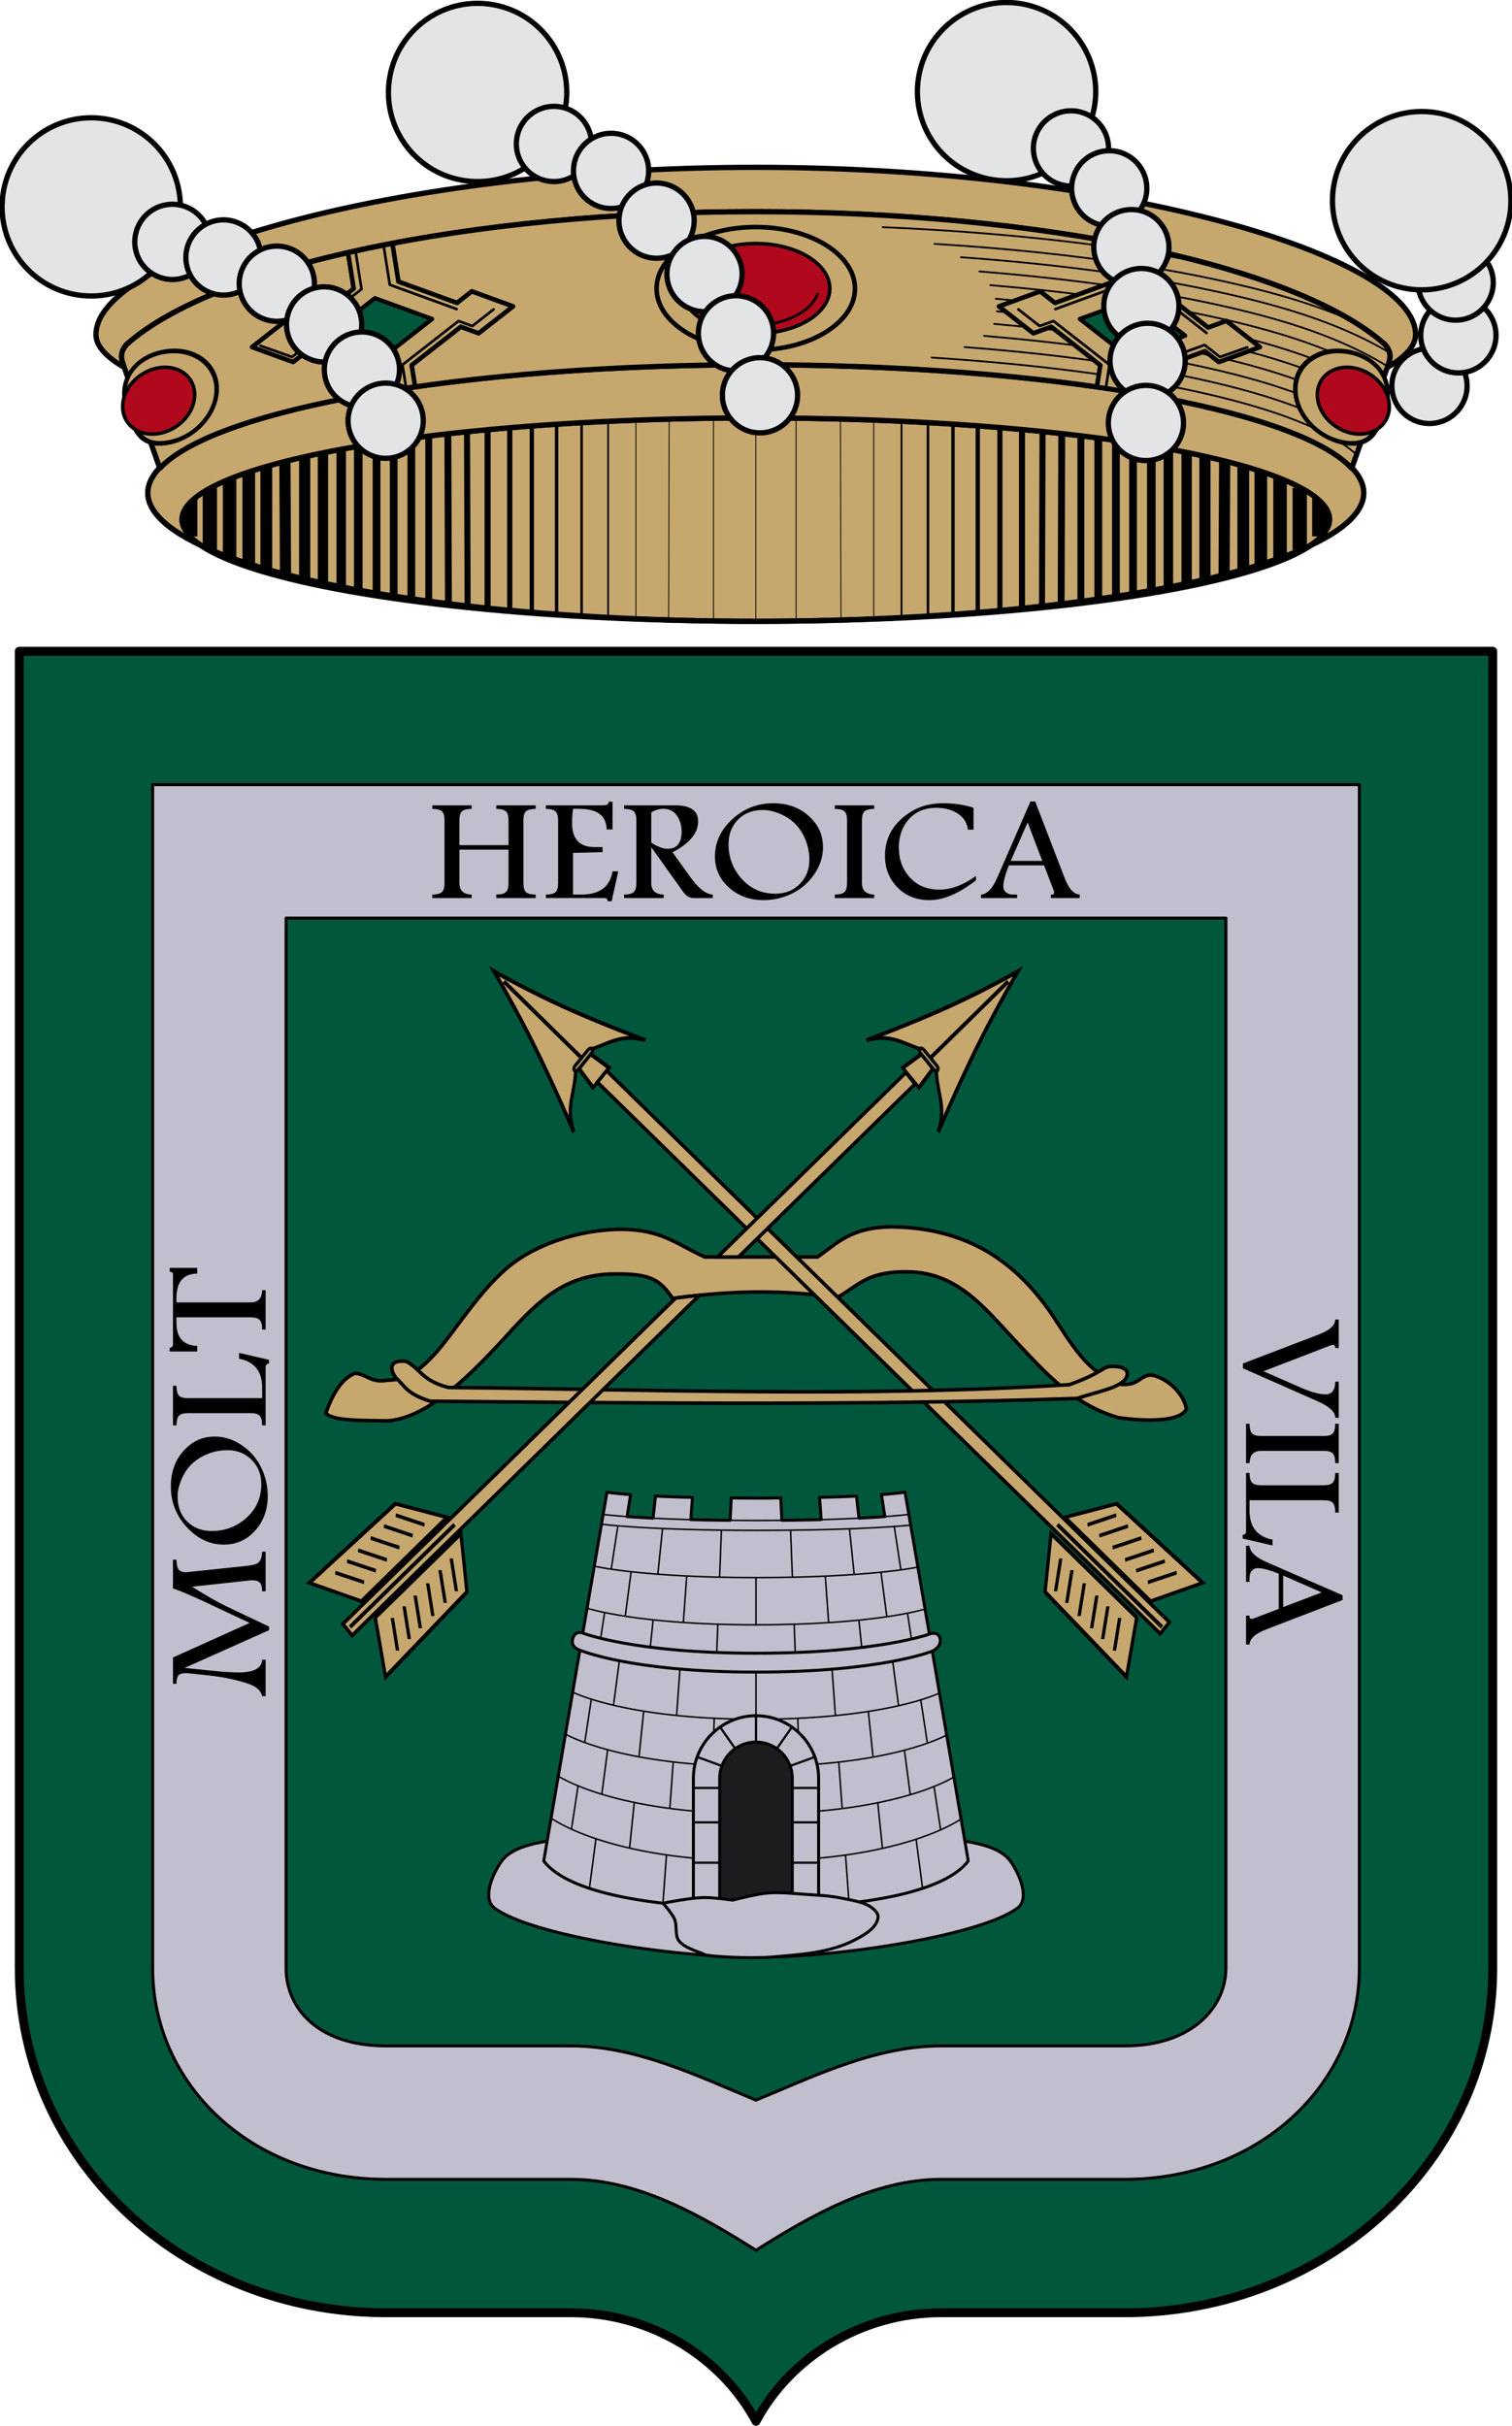 <svg xmlns="http://www.w3.org/2000/svg" width="510" height="818.157" version="1.0"><defs><linearGradient id="a"><stop style="stop-color:#403800;stop-opacity:1" offset="0"/><stop offset=".5" style="stop-color:#c8af00;stop-opacity:1"/><stop style="stop-color:#403900;stop-opacity:1" offset="1"/></linearGradient><linearGradient id="b"><stop style="stop-color:#5d070b;stop-opacity:1" offset="0"/><stop offset=".5" style="stop-color:#ed1c24;stop-opacity:1"/><stop style="stop-color:#5d070a;stop-opacity:1" offset="1"/></linearGradient></defs><g style="display:inline"><g style="display:inline;stroke-width:.994"><g style="display:inline;stroke-width:.994"><g style="stroke-width:.994" transform="matrix(1.193 0 0 1.193 -1140.903 -220.035)"><ellipse ry="36.266" rx="171.886" cy="400.464" cx="1113.584" style="display:inline;opacity:1;fill:#c6a76e;fill-opacity:1;stroke:#000;stroke-width:1.491;stroke-linecap:round;stroke-linejoin:round;stroke-miterlimit:4;stroke-dasharray:none;stroke-dashoffset:0;stroke-opacity:1" transform="translate(56.429 -76.64)"/><g style="fill:#eac102;stroke:#000;stroke-width:.994"><path d="M1428.687-25.419v-55.588" style="font-size:12px;display:inline;fill:#eac102;stroke:#000;stroke-width:.668" transform="matrix(.736 0 0 1 76.747 384.553)"/><path d="M1418.513-25.967v-54.655" style="font-size:12px;display:inline;fill:#eac102;stroke:#000;stroke-width:.984" transform="matrix(.736 0 0 1 76.747 384.553)"/><path d="M1408.908-26.233v-53.96" style="font-size:12px;display:inline;fill:#eac102;stroke:#000;stroke-width:1.318" transform="matrix(.736 0 0 1 76.747 384.553)"/><path d="M1399.387-26.992v-52.711" style="font-size:12px;display:inline;fill:#eac102;stroke:#000;stroke-width:1.652" transform="matrix(.736 0 0 1 76.747 384.553)"/><path d="M1390.903-27.218v-51.99" style="font-size:12px;display:inline;fill:#eac102;stroke:#000;stroke-width:1.986" transform="matrix(.736 0 0 1 76.747 384.553)"/><path d="m1374.723-28.767-.224-49.317m7.895 49.928v-50.498" style="font-size:12px;display:inline;fill:#eac102;stroke:#000;stroke-width:2.32" transform="matrix(.736 0 0 1 76.747 384.553)"/><path d="M1359.785-29.558v-47.31m7.568 47.963-.224-48.597" style="font-size:12px;display:inline;fill:#eac102;stroke:#000;stroke-width:2.636" transform="matrix(.736 0 0 1 76.747 384.553)"/><path d="M1339.744-31.596V-74.83m6.575 43.272v-43.995m6.775 44.743v-45.43" style="font-size:12px;display:inline;fill:#eac102;stroke:#000;stroke-width:2.97" transform="matrix(.736 0 0 1 76.747 384.553)"/><path d="M1332.72-32.435V-73.99" style="font-size:12px;display:inline;fill:#eac102;stroke:#000;stroke-width:3.304" transform="matrix(.736 0 0 1 76.747 384.553)"/><path d="M1326.17-33.287v-39.851" style="font-size:12px;display:inline;fill:#eac102;stroke:#000;stroke-width:3.638" transform="matrix(.736 0 0 1 76.747 384.553)"/><path d="M1319.145-34.286V-72.14" style="font-size:12px;display:inline;fill:#eac102;stroke:#000;stroke-width:3.972" transform="matrix(.736 0 0 1 76.747 384.553)"/><path d="m1304.764-37.683-.224-32.027m7.594 33.351v-34.68" style="font-size:12px;display:inline;fill:#eac102;stroke:#000;stroke-width:4.288" transform="matrix(.736 0 0 1 76.747 384.553)"/><path d="M1297.394-39.15v-29.142" style="font-size:12px;display:inline;fill:#eac102;stroke:#000;stroke-width:4.529" transform="matrix(.736 0 0 1 76.747 384.553)"/><path d="M1290.646-40.642V-66.76" style="font-size:12px;display:inline;fill:#eac102;stroke:#000;stroke-width:4.863" transform="matrix(.736 0 0 1 76.747 384.553)"/><path d="M1283.276-42.48v-22.3" style="font-size:12px;display:inline;fill:#eac102;stroke:#000;stroke-width:5.179" transform="matrix(.736 0 0 1 76.747 384.553)"/><path d="M1275.701-44.67v-17.533" style="font-size:12px;display:inline;fill:#eac102;stroke:#000;stroke-width:5.495" transform="matrix(.736 0 0 1 76.747 384.553)"/><path d="M1267.684-48.458v-11.01" style="font-size:12px;display:inline;fill:#eac102;stroke:#000;stroke-width:6.478" transform="matrix(.736 0 0 1 76.747 384.553)"/><path d="M1469.166-24.547v-57.341M1451.93-24.83l.224-56.811m-12.787 56.554V-81.34" style="font-size:12px;display:inline;fill:#eac102;stroke:#000;stroke-width:.334" transform="matrix(.736 0 0 1 76.747 384.553)"/><path style="font-size:12px;display:inline;fill:#eac102;stroke:#000;stroke-width:.668" d="M1541.397-25.419v-55.588" transform="matrix(.736 0 0 1 76.747 384.553)"/><path style="font-size:12px;display:inline;fill:#eac102;stroke:#000;stroke-width:.984" d="M1551.572-25.804v-54.818" transform="matrix(.736 0 0 1 76.747 384.553)"/><path style="font-size:12px;display:inline;fill:#eac102;stroke:#000;stroke-width:1.318" d="M1561.176-26.445v-53.748" transform="matrix(.736 0 0 1 76.747 384.553)"/><path style="font-size:12px;display:inline;fill:#eac102;stroke:#000;stroke-width:1.652" d="M1570.697-26.723v-52.98" transform="matrix(.736 0 0 1 76.747 384.553)"/><path style="font-size:12px;display:inline;fill:#eac102;stroke:#000;stroke-width:1.986" d="M1579.181-27.542v-51.666" transform="matrix(.736 0 0 1 76.747 384.553)"/><path style="font-size:12px;display:inline;fill:#eac102;stroke:#000;stroke-width:2.32" d="m1595.361-28.767.224-49.317m-7.894 50.312v-50.882" transform="matrix(.736 0 0 1 76.747 384.553)"/><path style="font-size:12px;display:inline;fill:#eac102;stroke:#000;stroke-width:2.636" d="M1610.3-30.124v-46.744m-7.569 47.46.224-48.094" transform="matrix(.736 0 0 1 76.747 384.553)"/><path style="font-size:12px;display:inline;fill:#eac102;stroke:#000;stroke-width:2.97" d="M1630.34-32.523V-74.83m-6.575 43.272v-43.995m-6.775 45.368v-46.056" transform="matrix(.736 0 0 1 76.747 384.553)"/><path style="font-size:12px;display:inline;fill:#eac102;stroke:#000;stroke-width:3.304" d="M1637.365-32.435V-73.99" transform="matrix(.736 0 0 1 76.747 384.553)"/><path style="font-size:12px;display:inline;fill:#eac102;stroke:#000;stroke-width:3.638" d="M1643.915-34.154v-38.984" transform="matrix(.736 0 0 1 76.747 384.553)"/><path style="font-size:12px;display:inline;fill:#eac102;stroke:#000;stroke-width:3.972" d="M1650.939-35.21v-36.93" transform="matrix(.736 0 0 1 76.747 384.553)"/><path style="font-size:12px;display:inline;fill:#eac102;stroke:#000;stroke-width:4.288" d="m1665.32-37.683.224-32.026m-7.594 33.35V-71.04" transform="matrix(.736 0 0 1 76.747 384.553)"/><path style="font-size:12px;display:inline;fill:#eac102;stroke:#000;stroke-width:4.529" d="M1672.69-39.15V-68.29" transform="matrix(.736 0 0 1 76.747 384.553)"/><path style="font-size:12px;display:inline;fill:#eac102;stroke:#000;stroke-width:4.863" d="M1679.438-40.642V-66.76" transform="matrix(.736 0 0 1 76.747 384.553)"/><path style="font-size:12px;display:inline;fill:#eac102;stroke:#000;stroke-width:5.179" d="M1686.808-42.48v-22.3" transform="matrix(.736 0 0 1 76.747 384.553)"/><path style="font-size:12px;display:inline;fill:#eac102;stroke:#000;stroke-width:5.495" d="M1694.383-44.67v-17.533" transform="matrix(.736 0 0 1 76.747 384.553)"/><path style="font-size:12px;display:inline;fill:#eac102;stroke:#000;stroke-width:6.478" d="M1702.4-48.458v-11.437" transform="matrix(.736 0 0 1 76.747 384.553)"/><path style="font-size:12px;display:inline;fill:#eac102;stroke:#000;stroke-width:.334" d="M1500.918-24.547v-57.341m17.237 57.099-.224-56.852m12.786 56.554v-56.251" transform="matrix(.736 0 0 1 76.747 384.553)"/></g><ellipse transform="translate(56.429 -76.64)" style="display:inline;opacity:1;fill:none;fill-opacity:1;stroke:#000;stroke-width:1.491;stroke-linecap:round;stroke-linejoin:round;stroke-miterlimit:4;stroke-dasharray:none;stroke-dashoffset:0;stroke-opacity:1" cx="1113.584" cy="407.98" rx="162.25" ry="28.75"/><path transform="translate(56.429 -76.64)" style="display:inline;fill:none;stroke:#000;stroke-width:.199;stroke-linecap:butt;stroke-linejoin:miter;stroke-miterlimit:4;stroke-dasharray:none;stroke-opacity:1" d="M1113.584 436.73v-57.5"/><path style="display:inline;opacity:1;fill:#c6a76e;fill-opacity:1;stroke:#000;stroke-width:1.491;stroke-linecap:round;stroke-linejoin:round;stroke-miterlimit:4;stroke-dasharray:none;stroke-dashoffset:0;stroke-opacity:1" d="M1195.147 233.197a171.886 36.266 0 0 0-171.887 36.266 171.886 36.266 0 0 0 14.789 14.607 162.25 28.75 0 0 1-5.152-7.09 162.25 28.75 0 0 1 162.25-28.75 162.25 28.75 0 0 1 162.25 28.75 162.25 28.75 0 0 1-5.526 7.301 171.886 36.266 0 0 0 15.162-14.818 171.886 36.266 0 0 0-171.886-36.266z" transform="translate(-25.134 54.36)"/></g><path d="M1170.013 231.748c-103.031 0-186.555 25.246-186.555 47.29 0 3.136 2.807 6.265 8.01 9.285l-.268-.758c-.78-2.214-.742-3.697.865-5.688 25.025-22.338 96.686-37.586 177.948-37.592 81.261.006 152.923 15.254 177.947 37.592 1.607 1.991 1.645 3.474.865 5.688l-.267.758c5.202-3.02 8.01-6.15 8.01-9.286 0-22.043-83.524-47.289-186.555-47.289z" style="display:inline;opacity:1;fill:#c6a76e;fill-opacity:1;stroke:#000;stroke-width:1.491;stroke-linecap:round;stroke-linejoin:round;stroke-miterlimit:4;stroke-dasharray:none;stroke-dashoffset:0;stroke-opacity:1" transform="matrix(1.193 0 0 1.193 -1140.903 -220.035)"/><path d="M1170.013 244.286c-81.262.006-152.923 15.253-177.948 37.591-1.607 1.991-1.645 3.474-.865 5.688l10.317 29.277c15.805-17 86.388-29.267 168.496-29.285 82.107.018 152.69 12.285 168.496 29.285l10.316-29.277c.78-2.214.742-3.697-.865-5.688-25.024-22.338-96.686-37.586-177.947-37.592z" style="display:inline;opacity:1;fill:#c6a76e;fill-opacity:1;stroke:#000;stroke-width:1.491;stroke-linecap:round;stroke-linejoin:round;stroke-miterlimit:4;stroke-dasharray:none;stroke-dashoffset:0;stroke-opacity:1" transform="matrix(1.193 0 0 1.193 -1140.903 -220.035)"/><g style="display:inline;stroke:#000;stroke-width:.994"><path style="display:inline;opacity:1;fill:none;fill-opacity:1;stroke:#000;stroke-width:.497;stroke-linecap:round;stroke-linejoin:round;stroke-miterlimit:4;stroke-dasharray:none;stroke-dashoffset:0;stroke-opacity:1" d="M1365.008 258.605c-2.462-2.247-5.606-4.29-9.422-6.234-9.092-4.63-22.058-8.684-38.154-12.08-20.202-4.262-45.407-7.387-72.55-9.125" transform="matrix(1.193 0 0 1.193 -1170.89 -155.179)"/><path style="display:inline;opacity:1;fill:none;fill-opacity:1;stroke:#000;stroke-width:.497;stroke-linecap:round;stroke-linejoin:round;stroke-miterlimit:4;stroke-dasharray:none;stroke-dashoffset:0;stroke-opacity:1" d="M1366.3 254.941c-2.564-2.131-5.59-4.007-9.077-5.783-9.573-4.876-22.762-8.96-39.045-12.396-18.154-3.83-40.199-6.736-64.014-8.56" transform="matrix(1.193 0 0 1.193 -1170.89 -155.179)"/><path style="display:inline;opacity:1;fill:none;fill-opacity:1;stroke:#000;stroke-width:.497;stroke-linecap:round;stroke-linejoin:round;stroke-miterlimit:4;stroke-dasharray:none;stroke-dashoffset:0;stroke-opacity:1" d="M1367.57 251.334c-2.584-2.004-5.485-3.746-8.71-5.389-10.054-5.12-23.468-9.236-39.938-12.71-17.002-3.588-37.294-6.355-59.207-8.202" transform="matrix(1.193 0 0 1.193 -1170.89 -155.179)"/><path style="display:inline;opacity:1;fill:none;fill-opacity:1;stroke:#000;stroke-width:.497;stroke-linecap:round;stroke-linejoin:round;stroke-miterlimit:4;stroke-dasharray:none;stroke-dashoffset:0;stroke-opacity:1" d="M1368.828 247.766c-2.555-1.874-5.327-3.503-8.332-5.034-10.535-5.366-24.174-9.513-40.83-13.027-16.531-3.488-36.047-6.203-57.105-8.057" transform="matrix(1.193 0 0 1.193 -1170.89 -155.179)"/><path style="display:inline;opacity:1;fill:none;fill-opacity:1;stroke:#000;stroke-width:.497;stroke-linecap:round;stroke-linejoin:round;stroke-miterlimit:4;stroke-dasharray:none;stroke-dashoffset:0;stroke-opacity:1" d="M1370.082 244.209c-2.494-1.746-5.144-3.262-7.951-4.691-11.016-5.612-24.878-9.787-41.72-13.34-16.6-3.502-36.096-6.222-57.099-8.084" transform="matrix(1.193 0 0 1.193 -1170.89 -155.179)"/><path style="display:inline;opacity:1;fill:none;fill-opacity:1;stroke:#000;stroke-width:.497;stroke-linecap:round;stroke-linejoin:round;stroke-miterlimit:4;stroke-dasharray:none;stroke-dashoffset:0;stroke-opacity:1" d="M1371.287 240.785c-2.414-1.624-4.93-3.052-7.562-4.392-11.485-5.85-25.566-10.057-42.59-13.649-16.946-3.575-36.794-6.336-58.149-8.209" transform="matrix(1.193 0 0 1.193 -1170.89 -155.179)"/><path style="display:inline;opacity:1;fill:none;fill-opacity:1;stroke:#000;stroke-width:.497;stroke-linecap:round;stroke-linejoin:round;stroke-miterlimit:4;stroke-dasharray:none;stroke-dashoffset:0;stroke-opacity:1" d="M1372.559 237.18c-2.314-1.502-4.696-2.836-7.155-4.088-11.978-6.101-26.29-10.339-43.506-13.97-17.623-3.72-38.268-6.549-60.435-8.433" transform="matrix(1.193 0 0 1.193 -1170.89 -155.179)"/><path style="display:inline;opacity:1;fill:none;fill-opacity:1;stroke:#000;stroke-width:.497;stroke-linecap:round;stroke-linejoin:round;stroke-miterlimit:4;stroke-dasharray:none;stroke-dashoffset:0;stroke-opacity:1" d="M1373.793 233.672c-2.205-1.388-4.454-2.622-6.752-3.793-12.46-6.346-26.996-10.616-44.398-14.287-18.708-3.947-40.693-6.89-64.249-8.776" transform="matrix(1.193 0 0 1.193 -1170.89 -155.179)"/><path style="display:inline;opacity:1;fill:none;fill-opacity:1;stroke:#000;stroke-width:.497;stroke-linecap:round;stroke-linejoin:round;stroke-miterlimit:4;stroke-dasharray:none;stroke-dashoffset:0;stroke-opacity:1" d="M1374.315 229.77a95.623 95.623 0 0 0-5.637-3.104c-12.94-6.591-27.7-10.89-45.29-14.602-20.371-4.298-44.474-7.405-70.234-9.267" transform="matrix(1.193 0 0 1.193 -1170.89 -155.179)"/><path style="display:inline;opacity:1;fill:none;fill-opacity:1;stroke:#000;stroke-width:.497;stroke-linecap:round;stroke-linejoin:round;stroke-miterlimit:4;stroke-dasharray:none;stroke-dashoffset:0;stroke-opacity:1" d="M1363.599 220.684c-11.687-5.095-24.626-8.66-39.541-11.807-22.597-4.768-49.62-8.073-78.381-9.852M1322.988 204.629c-26.389-5.42-58.332-8.89-91.947-10.33" transform="matrix(1.193 0 0 1.193 -1170.89 -155.179)"/></g><path style="display:inline;opacity:1;fill:#c6a76e;fill-opacity:1;stroke:#000;stroke-width:1.293;stroke-linecap:round;stroke-linejoin:round;stroke-miterlimit:4;stroke-dasharray:none;stroke-dashoffset:0;stroke-opacity:1" d="m1298.012 198.906-1.71 10.787-16.546 6.024-4.188-3.272-11.674 4.25 9.739 7.61 5.039-1.834 13.888 10.851-.972 6.147v.006c4.355.625 8.582 1.286 12.644 1.992l.94-5.928 16.982-6.181 3.926 3.068 11.615-4.227-9.492-7.416-5.172 1.883-14.078-11 1.606-10.14a368.72 368.72 0 0 0-12.551-2.62z" transform="matrix(1.193 0 0 1.193 -1170.89 -155.179)"/></g><path d="M1170.013 360.09v-57.5" style="display:inline;fill:none;stroke:#000;stroke-width:.199;stroke-linecap:butt;stroke-linejoin:miter;stroke-miterlimit:4;stroke-dasharray:none;stroke-opacity:1" transform="matrix(1.193 0 0 1.193 -1140.903 -220.035)"/><g style="stroke:#000;stroke-width:.994"><g style="stroke:#000;stroke-width:.994"><path style="fill:none;stroke:#000;stroke-width:.746;stroke-linecap:round;stroke-linejoin:round;stroke-miterlimit:4;stroke-dasharray:none;stroke-opacity:1" d="m1275.39 253.746-1.774 11.198-18.898 6.879M1268.987 294.172l1.045-6.597-15.848-12.382-3.902 1.42-6.016-4.7" transform="matrix(1.193 0 0 1.193 -1140.903 -220.035)"/></g><path d="m1283.312 255.408-1.707 10.781 15.847 12.382M1277.066 295.479l.951-6.64 18.898-6.878 4.346 3.395 7.716-2.718" style="fill:none;stroke:#000;stroke-width:.746;stroke-linecap:round;stroke-linejoin:round;stroke-miterlimit:4;stroke-dasharray:none;stroke-opacity:1" transform="matrix(1.193 0 0 1.193 -1140.903 -220.035)"/><path d="m1261.642 274.621 16.194-5.894 13.58 10.61-16.194 5.894z" style="fill:#00573b;stroke:#000;stroke-width:1.193;stroke-linecap:round;stroke-linejoin:round;stroke-miterlimit:4;stroke-dasharray:none;stroke-opacity:1" transform="matrix(1.193 0 0 1.193 -1140.903 -220.035)"/></g><g style="stroke:#000;stroke-width:.994"><g style="stroke:#000;stroke-width:.994"><path d="m1272.88 253.257-1.71 10.797-16.548 6.023-4.187-3.272-11.675 4.25 9.74 7.609 5.037-1.834 13.89 10.852-.973 6.146" style="fill:none;stroke:#000;stroke-width:1.293;stroke-linecap:round;stroke-linejoin:round;stroke-miterlimit:4;stroke-dasharray:none;stroke-opacity:1" transform="matrix(-1.193 0 0 1.193 1650.903 -220.035)"/><path d="m1275.39 253.746-1.774 11.198-18.898 6.879M1268.987 294.172l1.045-6.597-15.848-12.382-3.902 1.42-6.016-4.7" style="fill:none;stroke:#000;stroke-width:.746;stroke-linecap:round;stroke-linejoin:round;stroke-miterlimit:4;stroke-dasharray:none;stroke-opacity:1" transform="matrix(-1.193 0 0 1.193 1650.903 -220.035)"/></g><path style="fill:none;stroke:#000;stroke-width:.746;stroke-linecap:round;stroke-linejoin:round;stroke-miterlimit:4;stroke-dasharray:none;stroke-opacity:1" d="m1283.312 255.408-1.707 10.781 15.847 12.382" transform="matrix(-1.193 0 0 1.193 1650.903 -220.035)"/><path style="fill:none;stroke:#000;stroke-width:1.293;stroke-linecap:round;stroke-linejoin:round;stroke-miterlimit:4;stroke-dasharray:none;stroke-opacity:1" d="m1285.43 255.883-1.607 10.143 14.078 11 5.172-1.883v0l9.492 7.415-11.614 4.228-3.927-3.068-16.982 6.181-.94 5.929" transform="matrix(-1.193 0 0 1.193 1650.903 -220.035)"/><path style="fill:none;stroke:#000;stroke-width:.746;stroke-linecap:round;stroke-linejoin:round;stroke-miterlimit:4;stroke-dasharray:none;stroke-opacity:1" d="m1277.066 295.479.951-6.64 18.898-6.878 4.346 3.395 8.946-3.165" transform="matrix(-1.193 0 0 1.193 1650.903 -220.035)"/><path style="fill:#00573b;stroke:#000;stroke-width:1.193;stroke-linecap:round;stroke-linejoin:round;stroke-miterlimit:4;stroke-dasharray:none;stroke-opacity:1" d="m1261.642 274.621 16.194-5.894 13.58 10.61-16.194 5.894z" transform="matrix(-1.193 0 0 1.193 1650.903 -220.035)"/></g><g style="stroke:#000;stroke-width:.994" transform="matrix(1.193 0 0 1.193 -1140.903 -220.035)"><ellipse ry="17.386" rx="28.045" cy="266.018" cx="1170.013" style="opacity:1;fill:none;fill-opacity:1;stroke:#000;stroke-width:1.293;stroke-linecap:round;stroke-linejoin:round;stroke-miterlimit:4;stroke-dasharray:none;stroke-dashoffset:0;stroke-opacity:1"/><ellipse style="opacity:1;fill:#b0081c;fill-opacity:1;stroke:#000;stroke-width:.994;stroke-linecap:round;stroke-linejoin:round;stroke-miterlimit:4;stroke-dasharray:none;stroke-dashoffset:0;stroke-opacity:1" cx="1170.013" cy="266.018" rx="20.933" ry="12.729"/><path d="M1187.5 267.596c-1.973 4.981-9.054 8.668-17.487 8.668-2.056 0-4.031-.22-5.872-.623" style="opacity:1;fill:none;fill-opacity:1;stroke:#000;stroke-width:.746;stroke-linecap:round;stroke-linejoin:round;stroke-miterlimit:4;stroke-dasharray:none;stroke-dashoffset:0;stroke-opacity:1"/></g><g style="stroke:#000;stroke-width:.994"><path d="M1030.551 456.847c0 7.136-6.592 13.26-14.828 12.921-7.092-.291-8.882-5.141-11.04-12.45-2.287-7.743 2.851-13.391 11.04-13.391 8.19 0 14.828 5.784 14.828 12.92z" style="opacity:1;fill:#c6a76e;fill-opacity:1;stroke:#000;stroke-width:1.301;stroke-linecap:round;stroke-linejoin:round;stroke-miterlimit:4;stroke-dasharray:none;stroke-dashoffset:0;stroke-opacity:1" transform="matrix(1.178 -.188 0 1.193 -1140.903 -220.035)"/><path d="M1011.37 296.042a8.82 10.718 56.514 0 1-10.178 10.965 8.82 10.718 56.514 0 1-10.178-7.61 8.82 10.718 56.514 0 1 10.178-10.965 8.82 10.718 56.514 0 1 10.178 7.61z" style="opacity:1;fill:#b0081c;fill-opacity:1;stroke:#000;stroke-width:.994;stroke-linecap:round;stroke-linejoin:round;stroke-miterlimit:4;stroke-dasharray:none;stroke-dashoffset:0;stroke-opacity:1" transform="matrix(1.193 0 0 1.193 -1140.903 -220.035)"/></g><g style="stroke-width:.994"><path transform="matrix(-1.178 -.188 0 1.193 1650.903 -220.035)" style="opacity:1;fill:#c6a76e;fill-opacity:1;stroke:#000;stroke-width:1.301;stroke-linecap:round;stroke-linejoin:round;stroke-miterlimit:4;stroke-dasharray:none;stroke-dashoffset:0;stroke-opacity:1" d="M1030.551 456.847c0 7.136-6.592 13.26-14.828 12.921-7.092-.291-8.882-5.141-11.04-12.45-2.287-7.743 2.851-13.391 11.04-13.391 8.19 0 14.828 5.784 14.828 12.92z"/><path style="opacity:1;fill:#b0081c;fill-opacity:1;stroke:#000;stroke-width:.994;stroke-linecap:round;stroke-linejoin:round;stroke-miterlimit:4;stroke-dasharray:none;stroke-dashoffset:0;stroke-opacity:1" d="M1011.37 296.042a8.82 10.718 56.514 0 1-10.178 10.965 8.82 10.718 56.514 0 1-10.178-7.61 8.82 10.718 56.514 0 1 10.178-10.965 8.82 10.718 56.514 0 1 10.178 7.61z" transform="matrix(-1.193 0 0 1.193 1650.903 -220.035)"/></g></g><g style="display:inline;stroke-width:1.5;stroke-miterlimit:4;stroke-dasharray:none"><g style="stroke-width:1.71;stroke-miterlimit:4;stroke-dasharray:none"><path style="fill:#e3e4e5;fill-opacity:1;stroke:#010101;stroke-width:1.71;stroke-miterlimit:4;stroke-dasharray:none" d="M1205.334 91.963c2.814-6.12 10.05-8.798 16.17-5.984 6.114 2.811 8.792 10.047 5.978 16.167-2.812 6.118-10.048 8.795-16.163 5.984-6.12-2.814-8.798-10.05-5.985-16.167z" transform="matrix(1.041 0 0 1.041 -784.118 29.124)"/><path style="fill:#e3e4e5;fill-opacity:1;stroke:#010101;stroke-width:1.71;stroke-miterlimit:4;stroke-dasharray:none" d="M1225.61 92.843c-6.734-.09-12.118-5.616-12.03-12.352.09-6.729 5.617-12.112 12.352-12.024 6.732.089 12.116 5.616 12.027 12.345-.089 6.736-5.616 12.12-12.348 12.03z" transform="matrix(1.041 0 0 1.041 -784.118 29.124)"/><path d="M1224.72 75.753c-6.735-.09-12.118-5.616-12.03-12.352.09-6.73 5.617-12.112 12.352-12.024 6.732.089 12.115 5.616 12.027 12.345-.09 6.736-5.616 12.12-12.348 12.03z" style="fill:#e3e4e5;fill-opacity:1;stroke:#010101;stroke-width:1.71;stroke-miterlimit:4;stroke-dasharray:none" transform="matrix(1.041 0 0 1.041 -784.118 29.124)"/><path d="M1242.791 37.045c0 15.957-12.938 28.89-28.903 28.89-15.968 0-28.909-12.93-28.909-28.89 0-15.954 12.938-28.888 28.91-28.888 15.964 0 28.902 12.932 28.902 28.888z" style="fill:#e3e4e5;fill-opacity:1;stroke:#010101;stroke-width:1.71;stroke-miterlimit:4;stroke-dasharray:none" transform="matrix(1.041 0 0 1.041 -784.118 29.124)"/></g><path d="M919.864 212.791c-1.773 13.885-14.471 23.701-28.36 21.928-13.89-1.774-23.718-14.465-21.944-28.352 1.773-13.882 14.473-23.698 28.365-21.924 13.889 1.774 23.712 14.467 21.939 28.348z" style="fill:#e3e4e5;fill-opacity:1;stroke:#010101;stroke-width:1.5;stroke-miterlimit:4;stroke-dasharray:none" transform="matrix(1.186 0 0 1.186 -900.034 -217.377)"/><path style="fill:#e3e4e5;fill-opacity:1;stroke:#010101;stroke-width:1.5;stroke-miterlimit:4;stroke-dasharray:none" d="M927.034 225.582c-.748 5.86-6.102 10.002-11.963 9.253-5.856-.747-9.997-6.101-9.249-11.962.749-5.859 6.102-10 11.958-9.252 5.861.749 10.002 6.102 9.254 11.96z" transform="matrix(1.186 0 0 1.186 -900.034 -217.377)"/><path d="M943.277 233.242c-.748 5.862-6.102 10.003-11.963 9.254-5.856-.748-9.997-6.101-9.248-11.962.748-5.86 6.101-10 11.957-9.252 5.861.748 10.002 6.102 9.254 11.96z" style="fill:#e3e4e5;fill-opacity:1;stroke:#010101;stroke-width:1.5;stroke-miterlimit:4;stroke-dasharray:none" transform="matrix(1.186 0 0 1.186 -900.034 -217.377)"/><path style="fill:#e3e4e5;fill-opacity:1;stroke:#010101;stroke-width:1.5;stroke-miterlimit:4;stroke-dasharray:none" d="M956.217 247.386c-.748 5.861-6.102 10.002-11.963 9.253-5.856-.747-9.997-6.101-9.249-11.962.749-5.859 6.102-10 11.958-9.252 5.861.749 10.002 6.102 9.254 11.96z" transform="matrix(1.186 0 0 1.186 -900.034 -217.377)"/><path d="M969.857 262.568c-.749 5.861-6.102 10.002-11.963 9.254-5.856-.748-9.997-6.102-9.249-11.963.748-5.858 6.102-10 11.958-9.252 5.861.749 10.002 6.102 9.254 11.961z" style="fill:#e3e4e5;fill-opacity:1;stroke:#010101;stroke-width:1.5;stroke-miterlimit:4;stroke-dasharray:none" transform="matrix(1.186 0 0 1.186 -900.034 -217.377)"/><path style="fill:#e3e4e5;fill-opacity:1;stroke:#010101;stroke-width:1.5;stroke-miterlimit:4;stroke-dasharray:none" d="M978.806 279.436c-.749 5.862-6.102 10.003-11.963 9.254-5.856-.748-9.997-6.101-9.249-11.963.748-5.858 6.102-10 11.958-9.251 5.861.748 10.002 6.102 9.254 11.96z" transform="matrix(1.186 0 0 1.186 -900.034 -217.377)"/><path d="M985.63 297.048c-.748 5.861-6.101 10.002-11.963 9.254-5.856-.748-9.997-6.102-9.248-11.963.748-5.859 6.102-10 11.958-9.252 5.86.749 10.002 6.102 9.254 11.961zM1070 214.394c-2.787 13.715-16.169 22.576-29.893 19.787-13.721-2.788-22.586-16.167-19.8-29.884 2.788-13.717 16.172-22.575 29.893-19.787 13.724 2.791 22.586 16.17 19.8 29.884z" style="fill:#e3e4e5;fill-opacity:1;stroke:#010101;stroke-width:1.5;stroke-miterlimit:4;stroke-dasharray:none" transform="matrix(1.186 0 0 1.186 -900.034 -217.377)"/><path d="M1073.208 229.896c-2.438 5.383-8.772 7.768-14.155 5.33-5.377-2.436-7.762-8.77-5.324-14.153 2.437-5.38 8.77-7.764 14.148-5.329 5.383 2.438 7.768 8.772 5.33 14.152z" style="fill:#e3e4e5;fill-opacity:1;stroke:#010101;stroke-width:1.5;stroke-miterlimit:4;stroke-dasharray:none" transform="matrix(1.186 0 0 1.186 -900.034 -217.377)"/><path style="fill:#e3e4e5;fill-opacity:1;stroke:#010101;stroke-width:1.5;stroke-miterlimit:4;stroke-dasharray:none" d="M1084.089 241.249c-2.438 5.382-8.772 7.767-14.155 5.329-5.377-2.436-7.762-8.77-5.324-14.152 2.437-5.38 8.77-7.765 14.148-5.33 5.383 2.439 7.767 8.773 5.33 14.153z" transform="matrix(1.186 0 0 1.186 -900.034 -217.377)"/><path d="M1090.39 257.982c-2.439 5.383-8.773 7.768-14.156 5.33-5.377-2.436-7.762-8.77-5.324-14.153 2.437-5.38 8.771-7.764 14.149-5.329 5.382 2.438 7.767 8.772 5.33 14.152z" style="fill:#e3e4e5;fill-opacity:1;stroke:#010101;stroke-width:1.5;stroke-miterlimit:4;stroke-dasharray:none" transform="matrix(1.186 0 0 1.186 -900.034 -217.377)"/><path style="fill:#e3e4e5;fill-opacity:1;stroke:#010101;stroke-width:1.5;stroke-miterlimit:4;stroke-dasharray:none" d="M1093.23 274.74c-2.438 5.382-8.772 7.767-14.155 5.329-5.377-2.436-7.762-8.77-5.324-14.152 2.437-5.38 8.77-7.765 14.148-5.33 5.383 2.438 7.768 8.772 5.33 14.153z" transform="matrix(1.186 0 0 1.186 -900.034 -217.377)"/><path d="M1095.003 290.317c-2.438 5.383-8.772 7.768-14.155 5.33-5.377-2.436-7.762-8.77-5.324-14.153 2.437-5.38 8.771-7.764 14.148-5.329 5.383 2.438 7.768 8.772 5.331 14.152z" style="fill:#e3e4e5;fill-opacity:1;stroke:#010101;stroke-width:1.5;stroke-miterlimit:4;stroke-dasharray:none" transform="matrix(1.186 0 0 1.186 -900.034 -217.377)"/><path style="fill:#e3e4e5;fill-opacity:1;stroke:#010101;stroke-width:1.5;stroke-miterlimit:4;stroke-dasharray:none" d="M1094.527 307.981c-2.438 5.383-8.772 7.768-14.154 5.33-5.378-2.436-7.763-8.77-5.325-14.152 2.437-5.38 8.771-7.765 14.149-5.33 5.382 2.438 7.767 8.772 5.33 14.152zM810.187 242.119c0 13.997-11.355 25.343-25.36 25.343-14.001 0-25.353-11.344-25.353-25.343 0-13.995 11.35-25.34 25.354-25.34s25.359 11.343 25.359 25.34z" transform="matrix(1.186 0 0 1.186 -900.034 -217.377)"/><path d="M818.325 249.658c1.336 5.756-2.244 11.5-8 12.835-5.751 1.334-11.495-2.246-12.83-8.002-1.335-5.753 2.245-11.497 7.995-12.831 5.756-1.336 11.5 2.244 12.835 7.998z" style="fill:#e3e4e5;fill-opacity:1;stroke:#010101;stroke-width:1.5;stroke-miterlimit:4;stroke-dasharray:none" transform="matrix(1.186 0 0 1.186 -900.034 -217.377)"/><path style="fill:#e3e4e5;fill-opacity:1;stroke:#010101;stroke-width:1.5;stroke-miterlimit:4;stroke-dasharray:none" d="M832.853 254.09c1.336 5.755-2.244 11.499-8 12.834-5.75 1.335-11.494-2.245-12.83-8.001-1.335-5.754 2.245-11.497 7.996-12.832 5.756-1.335 11.5 2.245 12.834 7.998z" transform="matrix(1.186 0 0 1.186 -900.034 -217.377)"/><path d="M848.028 261.547c1.335 5.756-2.245 11.5-8 12.836-5.752 1.334-11.495-2.246-12.83-8.002-1.336-5.753 2.244-11.497 7.995-12.831 5.756-1.336 11.5 2.244 12.835 7.997z" style="fill:#e3e4e5;fill-opacity:1;stroke:#010101;stroke-width:1.5;stroke-miterlimit:4;stroke-dasharray:none" transform="matrix(1.186 0 0 1.186 -900.034 -217.377)"/><path style="fill:#e3e4e5;fill-opacity:1;stroke:#010101;stroke-width:1.5;stroke-miterlimit:4;stroke-dasharray:none" d="M861.475 273.127c1.336 5.756-2.244 11.5-8 12.835-5.75 1.335-11.495-2.245-12.83-8.001-1.335-5.754 2.245-11.497 7.995-12.832 5.756-1.335 11.5 2.245 12.835 7.998z" transform="matrix(1.186 0 0 1.186 -900.034 -217.377)"/><path d="M872.224 285.971c1.336 5.756-2.244 11.5-8 12.836-5.75 1.334-11.495-2.246-12.83-8.002-1.335-5.753 2.245-11.497 7.995-12.831 5.756-1.336 11.5 2.244 12.835 7.997z" style="fill:#e3e4e5;fill-opacity:1;stroke:#010101;stroke-width:1.5;stroke-miterlimit:4;stroke-dasharray:none" transform="matrix(1.186 0 0 1.186 -900.034 -217.377)"/><path style="fill:#e3e4e5;fill-opacity:1;stroke:#010101;stroke-width:1.5;stroke-miterlimit:4;stroke-dasharray:none" d="M878.982 300.51c1.335 5.755-2.245 11.5-8 12.835-5.751 1.334-11.495-2.246-12.83-8.002-1.336-5.753 2.244-11.497 7.995-12.831 5.756-1.336 11.5 2.244 12.835 7.997z" transform="matrix(1.186 0 0 1.186 -900.034 -217.377)"/></g></g><g style="display:inline"><path style="display:inline;opacity:1;fill:#00573b;stroke:#000;stroke-width:1;stroke-linecap:round;stroke-linejoin:round;stroke-miterlimit:4;stroke-dasharray:none;stroke-dashoffset:0;stroke-opacity:1" d="M521.937 886.73c0 64.414-55.628 116.162-124.25 116.162h-61.875c-27.18 0-50.965 15.257-62.375 36.608-11.409-21.35-35.195-36.608-62.375-36.608h-62.375c-68.621 0-123.75-51.748-123.75-116.162V442.5h497z" transform="translate(-18.437 -222.843)"/></g><g style="display:inline"><path style="display:inline;opacity:1;fill:#c1bfce;stroke:#000;stroke-width:1;stroke-linecap:round;stroke-linejoin:round;stroke-miterlimit:4;stroke-dasharray:none;stroke-dashoffset:0;stroke-opacity:1" d="M78.996 216.496V615.73c0 38.741 32.754 71.166 78.754 71.166h62.375c22.92 0 44.334 12.548 62.375 23.922 18.04-11.374 39.454-23.922 62.375-23.922h61.875c46 0 79.254-32.658 79.254-71.166V216.496Zm45 45h317.008V615.73c0 12.6-10.878 26.166-34.254 26.166h-61.875c-22.077 0-43.144 10.355-62.375 18.297-19.23-7.942-40.298-18.297-62.375-18.297H157.75c-23.376 0-33.754-13.101-33.754-26.166z" transform="translate(-27.5 48.157)"/></g><g style="display:inline"><path d="M651.863 527.273h-13.36v-1.304q2.117-.054 2.905-.869.815-.815.815-2.906 0-.38-.055-.923l-2.118-21.589q-4.643 8.256-6.626 12.9l-6.816 15.967h-1.222l-12.709-31.61-.923 9.75q-.625 6.598-.625 10.454 0 8.582 4.291 8.826v1.304h-12.274v-1.304q2.335-.543 3.747-3.965.625-1.466 1.575-5.594 1.168-5.078 1.71-10.916l.68-7.224q.027-.298.027-1.113 0-1.955-.842-2.634-.733-.625-2.743-.68v-1.303h8.88l11.65 28.731 6.68-15.777q3.775-8.935 4.97-12.954h9.695v1.304q-2.2.054-3.096.652-1.14.76-1.14 2.824 0 .326.027.624l2.063 21.67q.326 3.53.924 4.563.95 1.71 3.91 1.792v1.304zM690.696 508.264q0 5.376-3.042 10.264-3.041 4.861-7.848 7.305-4.372 2.227-9.151 2.227-6.952 0-11.677-4.725t-4.725-11.677q0-7.93 5.838-13.904 5.866-6.001 13.768-6.001 9.097 0 14.203 7.386 2.634 3.802 2.634 9.125zm-4.59 4.779q0-4.997-2.064-9.396-2.28-4.806-6.327-7.142-3.883-2.227-7.25-2.227-5.35 0-8.582 3.775-3.041 3.585-3.041 9.043 0 7.25 4.182 12.654 4.562 5.893 11.623 5.893 5.078 0 8.364-3.802 3.095-3.638 3.095-8.798zM718.91 517.334l-2.335 11.215H715.3q-.027-1.276-1.168-1.276h-19.66v-1.304q2.416-.027 3.258-.95.869-.924.869-3.368v-23.49q0-2.443-.869-3.34-.842-.923-3.259-.977v-1.304h13.334v1.304q-2.471.054-3.313.95-.842.87-.842 3.368v27.807h3.53q8.228 0 9.776-8.635zM747.587 501.638h-1.928q-.082-7.794-8.255-7.794h-1.467v27.807q0 4.21 4.128 4.318v1.304h-13.28v-1.304q2.417-.027 3.26-.95.868-.924.868-3.368v-27.807h-1.873q-7.523 0-7.767 7.794h-1.9v-10.32h1.194q.353 1.222 1.059 1.222h23.734q.923 0 .923-1.222h1.304z" style="font-style:normal;font-variant:normal;font-weight:400;font-stretch:normal;font-size:medium;line-height:125%;font-family:Andalus;-inkscape-font-specification:'Andalus, Normal';text-align:start;letter-spacing:0;word-spacing:0;writing-mode:lr-tb;text-anchor:start;fill:#000;fill-opacity:1;stroke:none;stroke-width:1px;stroke-linecap:butt;stroke-linejoin:miter;stroke-opacity:1" transform="matrix(0 -1 .9 0 -384.944 1175.22)"/><path d="M797.88 527.273H784.6v-1.304q2.39-.027 3.259-.95.869-.95.869-3.368v-12.518h-16.565v12.518q0 4.21 4.128 4.318v1.304h-13.28v-1.304q2.417-.027 3.259-.95.869-.924.869-3.368v-23.517q0-2.444-.869-3.34-.842-.896-3.259-.95v-1.304h13.28v1.304q-2.417.054-3.286.95-.842.896-.842 3.34v9.315h16.565v-9.315q0-2.444-.87-3.34-.841-.896-3.258-.95v-1.304h13.28v1.304q-2.418.054-3.287.95-.841.896-.841 3.34v23.517q0 2.471.841 3.395.87.896 3.286.923zM825.741 517.28l-2.227 11.187h-1.357q-.028-1.194-1.032-1.194h-19.797v-1.304q2.444-.027 3.286-.923.842-.924.842-3.395v-23.49q0-2.443-.87-3.34-.841-.923-3.258-.977v-1.304h19.39q1.764 0 1.819-1.357h1.276v10.373h-1.982q-.109-7.712-9.288-7.712h-2.063q-.326 2.96-.326 5.295 0 9.043 7.63 9.043h2.662v1.901l-9.966.272v15.614h2.878q9.124 0 10.455-8.69zM857.622 527.273h-6.517q-1.983 0-3.476-2.336l-10.754-16.728v13.442q0 4.182 4.182 4.318v1.304h-13.334v-1.304q2.417-.027 3.26-.95.868-.924.868-3.368v-23.517q0-2.444-.869-3.34-.842-.896-3.259-.95v-1.304h17.271q7.686 0 7.686 5.975 0 6.653-8.636 11.595l6.056 9.369q4.073 6.3 7.522 6.49zm-10.51-24.902q0-3.232-1.384-5.649-1.657-2.905-4.671-2.905-2.227 0-4.182 1.357v11.324q3.177 2.309 5.458 2.309 4.78 0 4.78-6.436zM894.798 508.264q0 5.376-3.041 10.264-3.042 4.861-7.848 7.305-4.372 2.227-9.152 2.227-6.952 0-11.677-4.725t-4.725-11.677q0-7.93 5.839-13.904 5.865-6.001 13.768-6.001 9.097 0 14.202 7.386 2.634 3.802 2.634 9.125zm-4.59 4.779q0-4.997-2.063-9.396-2.281-4.806-6.327-7.142-3.884-2.227-7.25-2.227-5.35 0-8.582 3.775-3.042 3.585-3.042 9.043 0 7.25 4.182 12.654 4.563 5.893 11.623 5.893 5.078 0 8.364-3.802 3.096-3.638 3.096-8.798zM912.07 527.273h-13.28v-1.304q2.417-.027 3.259-.95.869-.924.869-3.368v-23.517q0-2.444-.87-3.34-.841-.896-3.258-.95v-1.304h13.28v1.304q-2.445.054-3.287.95-.842.896-.842 3.34v23.517q0 4.182 4.128 4.318zM946.394 520.647q-8.608 7.413-15.696 7.413-6.708 0-10.971-4.997-4.019-4.752-4.019-11.568 0-10.754 9.179-16.836 4.372-2.906 10.536-2.906 5.377 0 10.156 1.684v8.2h-1.928q-.353-3.937-3.584-6.164-2.906-2.01-7.06-2.01-6.002 0-9.478 4.563-3.15 4.155-3.15 10.346 0 6.49 3.53 10.944 3.802 4.806 10.13 4.806 6 0 12.355-5.132zM981.398 527.273h-9.75v-1.304h.625q.462 0 .462-.896 0-.272-.109-.597l-3.258-9.45H957.5q-1.874 5.268-1.874 7.847 0 1.412.896 2.254.896.842 2.308.842h1.44v1.304h-12.166v-1.304q3.068-.163 5.54-6.49l11.133-28.378h1.603l9.613 27.753q1.004 2.933 1.873 4.4 1.575 2.634 3.53 2.715zm-12.628-13.904-4.942-14.447-5.703 14.447z" style="font-style:normal;font-variant:normal;font-weight:400;font-stretch:normal;font-size:medium;line-height:125%;font-family:Andalus;-inkscape-font-specification:'Andalus, Normal';text-align:start;letter-spacing:0;word-spacing:0;writing-mode:lr-tb;text-anchor:start;fill:#000;fill-opacity:1;stroke:none;stroke-width:1px;stroke-linecap:butt;stroke-linejoin:miter;stroke-opacity:1" transform="matrix(1 0 0 .9 -617.205 -171.653)"/><path d="M1029.192 493.844q-2.96.027-5.621 6.707l-11.08 27.916h-1.602l-9.776-28.377q-2.146-6.192-5.078-6.246v-1.304h9.613v1.304q-1.06.027-1.06.787 0 .435.3 1.304l8.608 24.82 5.512-13.985q2.282-5.784 2.282-9.287 0-3.585-4.291-3.64v-1.303h12.193zM1044.48 527.273h-13.279v-1.304q2.417-.027 3.259-.95.869-.924.869-3.368v-23.517q0-2.444-.869-3.34-.842-.896-3.259-.95v-1.304h13.28v1.304q-2.445.054-3.286.95-.842.896-.842 3.34v23.517q0 4.182 4.127 4.318zM1072.26 517.334l-2.335 11.215h-1.276q-.027-1.276-1.168-1.276h-19.66v-1.304q2.417-.027 3.258-.95.87-.924.87-3.368v-23.49q0-2.443-.87-3.34-.841-.923-3.258-.977v-1.304h13.333v1.304q-2.471.054-3.313.95-.842.87-.842 3.368v27.807h3.53q8.229 0 9.777-8.635zM1105.662 527.273h-9.749v-1.304h.625q.462 0 .462-.896 0-.272-.109-.597l-3.259-9.45h-11.867q-1.874 5.268-1.874 7.847 0 1.412.897 2.254.896.842 2.308.842h1.44v1.304h-12.167v-1.304q3.069-.163 5.54-6.49l11.134-28.378h1.602l9.613 27.753q1.005 2.933 1.874 4.4 1.575 2.634 3.53 2.715zm-12.627-13.904-4.943-14.447-5.702 14.447z" style="font-style:normal;font-variant:normal;font-weight:400;font-stretch:normal;font-size:medium;line-height:125%;font-family:Andalus;-inkscape-font-specification:'Andalus, Normal';text-align:start;letter-spacing:0;word-spacing:0;writing-mode:lr-tb;text-anchor:start;fill:#000;fill-opacity:1;stroke:none;stroke-width:1px;stroke-linecap:butt;stroke-linejoin:miter;stroke-opacity:1" transform="matrix(0 1 -.9 0 894.846 -550.995)"/><g style="stroke-width:1.2;stroke-miterlimit:4;stroke-dasharray:none"><path style="fill:#c6a76e;fill-opacity:1;stroke:#000;stroke-width:1.2;stroke-miterlimit:4;stroke-dasharray:none;stroke-opacity:1" d="M1100.73 683.799c6.292.378 6.553-3.727 10.584-3.112 5.645 1.43 10.536 6.636 11.28 11.37-1.88 4.28-13.185 4.313-22.983 2.93-14.89-4.35-24.037-14.574-33.68-24.795-11.64-12.335-20.643-24.794-38.716-24.385-12.729.043-16.033 5.277-22.354 8.624-18.411-2.455-34.109-2.504-55.524.338-4.271-6.046-7.009-8.42-19.6-8.228-18.143-.021-27.537 11.155-37.956 22.476-11.809 12.832-25.8 26.289-38.718 27.053-8.173-.159-18.232.155-20.75-2.598 1.76-4.955 4.65-11.325 9.802-13.448 3.681.068 5.478 3.438 11.045 2.327 15.549.016 22.763-21.964 39.305-36.972 9.28-8.42 24.652-13.836 39.541-13.911 13.524.046 18.754 5.046 28.13 9.34l38.035-.003c6.436-4.413 10.988-10.006 24.964-10.173 26.847.3 42.078 13.035 52.464 27.21 6.658 9.087 12.296 22.11 25.13 25.957z" transform="translate(-722.426 -216.843)"/><g style="fill:#eac102;stroke-width:.54;stroke-miterlimit:4;stroke-dasharray:none"><g transform="matrix(-.385 .487 .372 .358 267.575 186.029)" style="fill:#eac102;fill-opacity:1;stroke:#000;stroke-width:2.124;stroke-miterlimit:4;stroke-dasharray:none;stroke-opacity:1"><path d="M278.385 16.808s-4.776 23.448-12.342 49.962c-7.566 26.514-17.921 56.094-17.921 56.094 6.526-15.469 15.533-17.622 25.884-25.628l5.145-.099.179-.003 5.144-.1c9.55 10.948 19.757 10.474 26.957 26.298 0 0-10.506-28.175-18.768-54.806-8.262-26.632-14.278-51.718-14.278-51.718z" style="fill:#c6a76e;fill-opacity:1;fill-rule:evenodd;stroke:#000;stroke-width:2.124;stroke-linecap:butt;stroke-linejoin:miter;stroke-miterlimit:4;stroke-dasharray:none;stroke-opacity:1"/><path d="m278.664 25.969.652 71.162" style="fill:#eac102;fill-opacity:1;fill-rule:evenodd;stroke:#000;stroke-width:2.124;stroke-linecap:butt;stroke-linejoin:miter;stroke-miterlimit:4;stroke-dasharray:none;stroke-opacity:1"/><rect height="3.123" x="270.208" ry="1.562" y="102.496" transform="rotate(-1.105) skewX(-.172)" width="14.984" style="opacity:.9;fill:#c6a76e;fill-opacity:1;stroke:#000;stroke-width:2.124;stroke-miterlimit:4;stroke-dasharray:none;stroke-opacity:1" rx="1.562"/><path d="m274.386 100.342-1.64 15.03 13.877-.267-2.096-14.808-10.14.045z" style="fill:#c6a76e;fill-opacity:1;fill-rule:evenodd;stroke:#000;stroke-width:2.124;stroke-linecap:butt;stroke-linejoin:miter;stroke-miterlimit:4;stroke-dasharray:none;stroke-opacity:1"/></g><path transform="matrix(-1.587 -1.555 -1.395 1.729 2325.024 -1115.126)" style="display:inline;fill:#c6a76e;fill-opacity:1;fill-rule:evenodd;stroke:#000;stroke-width:.541;stroke-miterlimit:4;stroke-dasharray:none;stroke-dashoffset:0;stroke-opacity:1" d="M207.419 1147.955h119.62v2.234h-119.62z"/><g style="fill:#eac102;fill-opacity:1;stroke:#000;stroke-width:2.014;stroke-miterlimit:4;stroke-dasharray:none;stroke-opacity:1"><g style="fill:#eac102;fill-opacity:1;stroke:#000;stroke-width:2.014;stroke-miterlimit:4;stroke-dasharray:none;stroke-opacity:1"><path d="m272.405 594.687-25.772 18.148 1.922-72.41 23.842-19.814.007 74.076zM283.35 594.315l25.771 18.148-1.922-72.41-23.842-19.814-.007 74.076z" style="display:inline;fill:#c6a76e;fill-opacity:1;fill-rule:evenodd;stroke:#000;stroke-width:2.014;stroke-linecap:butt;stroke-linejoin:miter;stroke-miterlimit:4;stroke-dasharray:none;stroke-opacity:1" transform="matrix(-.409 .51 .39 .382 267.527 173.98)"/><path d="M277.76 519.846v90.463" style="fill:#eac102;fill-opacity:1;fill-rule:evenodd;stroke:#000;stroke-width:2.014;stroke-linecap:butt;stroke-linejoin:miter;stroke-miterlimit:4;stroke-dasharray:none;stroke-opacity:1" transform="matrix(-.409 .51 .39 .382 267.527 173.98)"/></g><g style="fill:#eac102;fill-opacity:1;stroke:#000;stroke-width:2.014;stroke-miterlimit:4;stroke-dasharray:none;stroke-opacity:1"><path d="m266.93 534.498-14.015 10.193" style="fill:#eac102;fill-opacity:1;fill-rule:evenodd;stroke:#000;stroke-width:2.014;stroke-linecap:butt;stroke-linejoin:miter;stroke-miterlimit:4;stroke-dasharray:none;stroke-opacity:1" transform="matrix(-.409 .51 .39 .382 267.527 173.98)"/><path d="m266.68 544.446-14.015 10.193M266.293 555.521l-14.015 10.193M266.293 566.351l-14.015 10.193M266.293 575.907 252.278 586.1M266.293 586.1l-14.015 10.193" style="display:inline;fill:#eac102;fill-opacity:1;fill-rule:evenodd;stroke:#000;stroke-width:2.014;stroke-linecap:butt;stroke-linejoin:miter;stroke-miterlimit:4;stroke-dasharray:none;stroke-opacity:1" transform="matrix(-.409 .51 .39 .382 267.527 173.98)"/></g><g style="display:inline;fill:#eac102;fill-opacity:1;stroke:#000;stroke-width:2.014;stroke-miterlimit:4;stroke-dasharray:none;stroke-opacity:1"><path d="m266.93 534.498-14.015 10.193" style="fill:#eac102;fill-opacity:1;fill-rule:evenodd;stroke:#000;stroke-width:2.014;stroke-linecap:butt;stroke-linejoin:miter;stroke-miterlimit:4;stroke-dasharray:none;stroke-opacity:1" transform="matrix(.409 -.51 .39 .382 40.172 457.613)"/><path d="m266.68 544.446-14.015 10.193M266.293 555.521l-14.015 10.193M266.293 566.351l-14.015 10.193M266.293 575.907 252.278 586.1M266.293 586.1l-14.015 10.193" style="display:inline;fill:#eac102;fill-opacity:1;fill-rule:evenodd;stroke:#000;stroke-width:2.014;stroke-linecap:butt;stroke-linejoin:miter;stroke-miterlimit:4;stroke-dasharray:none;stroke-opacity:1" transform="matrix(.409 -.51 .39 .382 40.172 457.613)"/></g></g></g><path d="M873.71 684.812c-8.898-2.225-9.503-6.338-14.254-8.8-6.409-.707-5.278 3.304-3.393 5.663 3.144 2.829 3.44 5.185 11.486 7.778 72.754.609 145.437 1.473 218.13-.943 8.044-2.593 12.854-3.238 15.998-6.066 1.508-1.77 2.104-4.856-4.305-4.738-3.055-.016-2.845 2.088-14.255 6.163-69.98 4.338-139.348 1.635-209.407.943z" style="fill:#c6a76e;fill-opacity:1;stroke:#000;stroke-width:1.2;stroke-miterlimit:4;stroke-dasharray:none;stroke-opacity:1" transform="translate(-722.426 -216.843)"/><g style="stroke-width:1.2;stroke-miterlimit:4;stroke-dasharray:none"><g style="fill:#eac102;fill-opacity:1;stroke:#000;stroke-width:2.124;stroke-miterlimit:4;stroke-dasharray:none;stroke-opacity:1" transform="matrix(.385 .487 -.372 .358 242.425 186.029)"><path style="fill:#c6a76e;fill-opacity:1;fill-rule:evenodd;stroke:#000;stroke-width:2.124;stroke-linecap:butt;stroke-linejoin:miter;stroke-miterlimit:4;stroke-dasharray:none;stroke-opacity:1" d="M278.385 16.808s-4.776 23.448-12.342 49.962c-7.566 26.514-17.921 56.094-17.921 56.094 6.526-15.469 15.533-17.622 25.884-25.628l5.145-.099.179-.003 5.144-.1c9.55 10.948 19.757 10.474 26.957 26.298 0 0-10.506-28.175-18.768-54.806-8.262-26.632-14.278-51.718-14.278-51.718z"/><path style="fill:#eac102;fill-opacity:1;fill-rule:evenodd;stroke:#000;stroke-width:2.124;stroke-linecap:butt;stroke-linejoin:miter;stroke-miterlimit:4;stroke-dasharray:none;stroke-opacity:1" d="m278.664 25.969.652 71.162"/><rect style="opacity:.9;fill:#c6a76e;fill-opacity:1;stroke:#000;stroke-width:2.124;stroke-miterlimit:4;stroke-dasharray:none;stroke-opacity:1" width="14.984" transform="rotate(-1.105) skewX(-.172)" y="102.496" ry="1.562" x="270.208" height="3.123" rx="1.562"/><path style="fill:#c6a76e;fill-opacity:1;fill-rule:evenodd;stroke:#000;stroke-width:2.124;stroke-linecap:butt;stroke-linejoin:miter;stroke-miterlimit:4;stroke-dasharray:none;stroke-opacity:1" d="m274.386 100.342-1.64 15.03 13.877-.267-2.096-14.808-10.14.045z"/></g><path style="display:inline;fill:#c6a76e;fill-opacity:1;fill-rule:evenodd;stroke:#000;stroke-width:1.2;stroke-miterlimit:4;stroke-dasharray:none;stroke-dashoffset:0;stroke-opacity:1" d="m1037.03 307.594-63.516 62.213h7.062l59.57-58.348zm-69.635 75.125c-2.588.26-5.253.568-8.01.926L847.148 493.578l3.118 3.865z" transform="translate(-731.489 54.157)"/><g style="fill:#eac102;fill-opacity:1;stroke:#000;stroke-width:2.014;stroke-miterlimit:4;stroke-dasharray:none;stroke-opacity:1"><g style="fill:#eac102;fill-opacity:1;stroke:#000;stroke-width:2.014;stroke-miterlimit:4;stroke-dasharray:none;stroke-opacity:1"><path style="display:inline;fill:#c6a76e;fill-opacity:1;fill-rule:evenodd;stroke:#000;stroke-width:2.014;stroke-linecap:butt;stroke-linejoin:miter;stroke-miterlimit:4;stroke-dasharray:none;stroke-opacity:1" d="m272.405 594.687-25.772 18.148 1.922-72.41 23.842-19.814.007 74.076zM283.35 594.315l25.771 18.148-1.922-72.41-23.842-19.814-.007 74.076z" transform="matrix(.409 .51 -.39 .382 242.473 173.98)"/><path style="fill:#eac102;fill-opacity:1;fill-rule:evenodd;stroke:#000;stroke-width:2.014;stroke-linecap:butt;stroke-linejoin:miter;stroke-miterlimit:4;stroke-dasharray:none;stroke-opacity:1" d="M277.76 519.846v90.463" transform="matrix(.409 .51 -.39 .382 242.473 173.98)"/></g><g style="fill:#eac102;fill-opacity:1;stroke:#000;stroke-width:2.014;stroke-miterlimit:4;stroke-dasharray:none;stroke-opacity:1"><path style="fill:#eac102;fill-opacity:1;fill-rule:evenodd;stroke:#000;stroke-width:2.014;stroke-linecap:butt;stroke-linejoin:miter;stroke-miterlimit:4;stroke-dasharray:none;stroke-opacity:1" d="m266.93 534.498-14.015 10.193" transform="matrix(.409 .51 -.39 .382 242.473 173.98)"/><path style="display:inline;fill:#eac102;fill-opacity:1;fill-rule:evenodd;stroke:#000;stroke-width:2.014;stroke-linecap:butt;stroke-linejoin:miter;stroke-miterlimit:4;stroke-dasharray:none;stroke-opacity:1" d="m266.68 544.446-14.015 10.193M266.293 555.521l-14.015 10.193M266.293 566.351l-14.015 10.193M266.293 575.907 252.278 586.1M266.293 586.1l-14.015 10.193" transform="matrix(.409 .51 -.39 .382 242.473 173.98)"/></g><g style="display:inline;fill:#eac102;fill-opacity:1;stroke:#000;stroke-width:2.014;stroke-miterlimit:4;stroke-dasharray:none;stroke-opacity:1"><path style="fill:#eac102;fill-opacity:1;fill-rule:evenodd;stroke:#000;stroke-width:2.014;stroke-linecap:butt;stroke-linejoin:miter;stroke-miterlimit:4;stroke-dasharray:none;stroke-opacity:1" d="m266.93 534.498-14.015 10.193" transform="matrix(-.409 -.51 -.39 .382 469.828 457.613)"/><path style="display:inline;fill:#eac102;fill-opacity:1;fill-rule:evenodd;stroke:#000;stroke-width:2.014;stroke-linecap:butt;stroke-linejoin:miter;stroke-miterlimit:4;stroke-dasharray:none;stroke-opacity:1" d="m266.68 544.446-14.015 10.193M266.293 555.521l-14.015 10.193M266.293 566.351l-14.015 10.193M266.293 575.907 252.278 586.1M266.293 586.1l-14.015 10.193" transform="matrix(-.409 -.51 -.39 .382 469.828 457.613)"/></g></g></g></g><g style="display:inline"><path transform="translate(-731.488 48.157)" d="M986.488 568.951c-21.845 0-56.706 2.233-65.455 3.227-8.749.993-16.9 2.65-20.293 7.324-3.154 4.345-6.723 12.732-2.408 15.928 12.276 9.092 59.285 16.566 88.156 16.566 28.871 0 75.88-7.474 88.157-16.566 4.315-3.196.746-11.583-2.409-15.928-3.393-4.674-11.544-6.33-20.293-7.324-8.748-.994-43.61-3.227-65.455-3.227z" style="display:inline;fill:#c1bfce;fill-rule:evenodd;stroke:#000;stroke-width:1px;stroke-linecap:butt;stroke-linejoin:miter;stroke-opacity:1"/><g style="display:inline"><path style="display:inline;fill:#c1bfce;fill-rule:evenodd;stroke:#000;stroke-width:1px;stroke-linecap:round;stroke-linejoin:round;stroke-opacity:1" d="m936.217 455.139-21.32 124.363c9.595 12.719 45.653 15.928 71.591 15.928 25.938 0 61.997-3.21 71.592-15.928l-21.32-124.363s-2.363.38-7.973.806l1.18 7.416c-2.345.175-5.285.355-8.746.532l-.834-7.436c-3.449.166-7.643.31-12.46.428l.546 7.5c-3.953.11-8.438.184-13.262.232l-.371-7.533c-2.717.023-5.306.055-8.352.055-3.045 0-5.633-.032-8.35-.055l-.37 7.533a765.624 765.624 0 0 1-13.264-.232l.545-7.5c-4.816-.119-9.01-.262-12.457-.428l-.834 7.438c-3.46-.176-6.398-.358-8.748-.532l1.18-7.418c-5.61-.426-7.973-.806-7.973-.806z" transform="translate(-731.488 48.157)"/><path d="M908.262 836.018s19.409 14.485 69.164 14.485 69.165-14.163 69.165-14.163M910.689 821.86s18.882 12.715 66.737 12.715c47.855 0 66.737-12.392 66.737-12.392M913.116 807.703s18.353 10.944 64.31 10.944c45.958 0 64.31-10.622 64.31-10.622M915.543 793.545s17.823 9.174 61.883 9.174 61.883-8.851 61.883-8.851M917.97 779.388s17.294 7.403 59.456 7.403c42.163 0 59.456-7.081 59.456-7.081M920.397 765.23s16.764 5.633 57.03 5.633c40.264 0 57.028-5.31 57.028-5.31M922.824 751.073s16.235 3.862 54.602 3.862c38.368 0 54.602-3.54 54.602-3.54M925.251 736.915s15.705 2.092 52.175 2.092 52.175-1.77 52.175-1.77M925.832 733.624s15.52 2.055 51.602 2.055c36.082 0 51.509-2.055 51.509-2.055" style="display:inline;fill:none;fill-rule:evenodd;stroke:#000;stroke-width:.5;stroke-linecap:butt;stroke-linejoin:miter;stroke-miterlimit:4;stroke-dasharray:none;stroke-opacity:1" transform="translate(-722.426 -222.843)"/><path d="m946.04 864.76 1.184-16.283M921.235 859.756l2.204-16.743M977.426 866.43v-15.927M961.53 849.978l.605-15.864M934.78 846.177l1.59-15.394M915.18 839.793l2.235-14.612M925.414 828.008 927.389 813M948.363 832.799l1.14-15.679M977.426 834.575v-15.928M962.74 818.25l.604-15.863M937.958 815.388l1.588-15.396M919.65 810.567l2.236-14.615M977.426 802.719v-15.928M950.642 801.441l1.14-15.68M929.365 797.993l1.976-15.01M963.948 786.524l.605-15.864M941.135 784.594l1.59-15.4M924.122 781.336l2.237-14.62M977.426 770.863v-15.928M952.921 770.081l1.14-15.68M933.317 767.97l1.977-15.015M965.152 754.935l.61-16.003M944.313 753.793l1.59-15.403M928.595 752.095l2.238-14.624M1008.812 864.76l-1.183-16.283M1033.618 859.756l-2.204-16.743M993.322 849.978l-.604-15.864M1020.072 846.177l-1.589-15.394M1039.672 839.793l-2.235-14.612M1029.438 828.008 1027.463 813M1006.49 832.799l-1.14-15.679M992.113 818.25l-.604-15.863M1016.895 815.388l-1.589-15.396M1035.202 810.567l-2.236-14.615M1004.21 801.441l-1.14-15.68M1025.487 797.993l-1.975-15.01M990.904 786.524l-.605-15.864M1013.717 784.594l-1.589-15.4M1030.73 781.336l-2.236-14.62M1001.931 770.081l-1.14-15.68M1021.535 767.97l-1.976-15.015M989.7 754.935l-.61-16.003M1010.54 753.793l-1.59-15.403M1026.257 752.095l-2.237-14.624" style="fill:none;fill-rule:evenodd;stroke:#000;stroke-width:.5;stroke-linecap:butt;stroke-linejoin:miter;stroke-miterlimit:4;stroke-dasharray:none;stroke-opacity:1" transform="translate(-722.426 -222.843)"/></g><g style="display:inline"><g style="stroke:#000"><path d="M978.105 801.528c-11.664 0-21.12 9.459-21.12 21.128v43.775c7.89-.284 15.35-.472 21.12-.472 5.77 0 13.229.188 21.118.472v-43.776c0-11.668-9.455-21.127-21.118-21.127z" style="fill:#c1bfce;fill-rule:evenodd;stroke:#000;stroke-width:1;stroke-linecap:round;stroke-linejoin:round;stroke-miterlimit:4;stroke-dasharray:none;stroke-opacity:1" transform="translate(-723.104 -222.843)"/><path d="M978.105 810.409v-8.881M971.083 812.624l-5.092-7.276M966.6 818.467l-8.341-3.038M965.862 825.885h-8.877M965.862 837.491h-8.877M965.862 851.098h-8.877M985.127 812.624l5.092-7.276M989.609 818.467l8.342-3.038M990.347 825.885h8.877M990.347 837.491h8.877M990.347 851.098h8.877" style="fill:none;fill-rule:evenodd;stroke:#000;stroke-width:.75;stroke-linecap:butt;stroke-linejoin:miter;stroke-miterlimit:4;stroke-dasharray:none;stroke-opacity:1" transform="translate(-723.104 -222.843)"/><path d="M978.105 810.409c-6.761 0-12.242 5.483-12.243 12.247v43.775c4.507-.12 8.712-.197 12.243-.197 3.53 0 7.734.077 12.24.197v-43.776c0-6.763-5.48-12.246-12.24-12.246z" style="fill:#1c1b1d;fill-rule:evenodd;stroke:#000;stroke-width:1;stroke-linecap:round;stroke-linejoin:round;stroke-miterlimit:4;stroke-dasharray:none;stroke-opacity:1" transform="translate(-723.104 -222.843)"/></g><path style="fill:#c1bfce;fill-rule:evenodd;stroke:#000;stroke-width:1px;stroke-linecap:butt;stroke-linejoin:miter;stroke-opacity:1" d="M946.04 864.76s8.936-1.784 13.469-1.906c3.355-.09 10.03.873 10.03.873s7.783-2.066 11.775-2.399c4.203-.35 8.439.142 12.647.436 4.155.29 8.357.427 12.428 1.308 3.595.779 7.623 1.158 10.467 3.49.906.742 1.908 1.891 1.744 3.052-.496 3.512-4.499 5.751-7.631 7.414-8.525 4.523-18.73 5.085-28.347 5.887-7.538.628-21.805-.218-22.677-.872-.872-.654-6.581-1.997-8.504-4.58-1.506-2.023-.503-5.107-1.526-7.413-.887-1.998-3.874-5.29-3.874-5.29z" transform="translate(-722.426 -222.843)"/></g><path style="display:inline;fill:#c1bfce;fill-rule:evenodd;stroke:#000;stroke-width:1;stroke-linecap:butt;stroke-linejoin:miter;stroke-miterlimit:4;stroke-dasharray:none;stroke-opacity:1" d="M1036.226 773.883s-17.393 6.562-58.8 6.562c-41.406 0-58.74-6.909-58.74-6.909s-2.441-.745-3.114 2.208c-.654 2.87 2.45 3.665 2.45 3.665s17.293 7.404 59.456 7.404c42.162 0 59.456-7.081 59.456-7.081s3.098-1.38 2.599-4.097c-.5-2.717-3.307-1.752-3.307-1.752z" transform="translate(-722.426 -222.843)"/></g></g><g style="display:inline"><path d="M521.937 886.73c0 64.414-55.628 116.162-124.25 116.162h-61.875c-27.18 0-50.965 15.257-62.375 36.608-11.409-21.35-35.195-36.608-62.375-36.608h-62.375c-68.621 0-123.75-51.748-123.75-116.162V442.5h497z" style="display:inline;opacity:1;fill:none;stroke:#000;stroke-width:3;stroke-linecap:round;stroke-linejoin:round;stroke-miterlimit:4;stroke-dasharray:none;stroke-dashoffset:0;stroke-opacity:1" transform="translate(-18.437 -222.843)"/></g></svg>